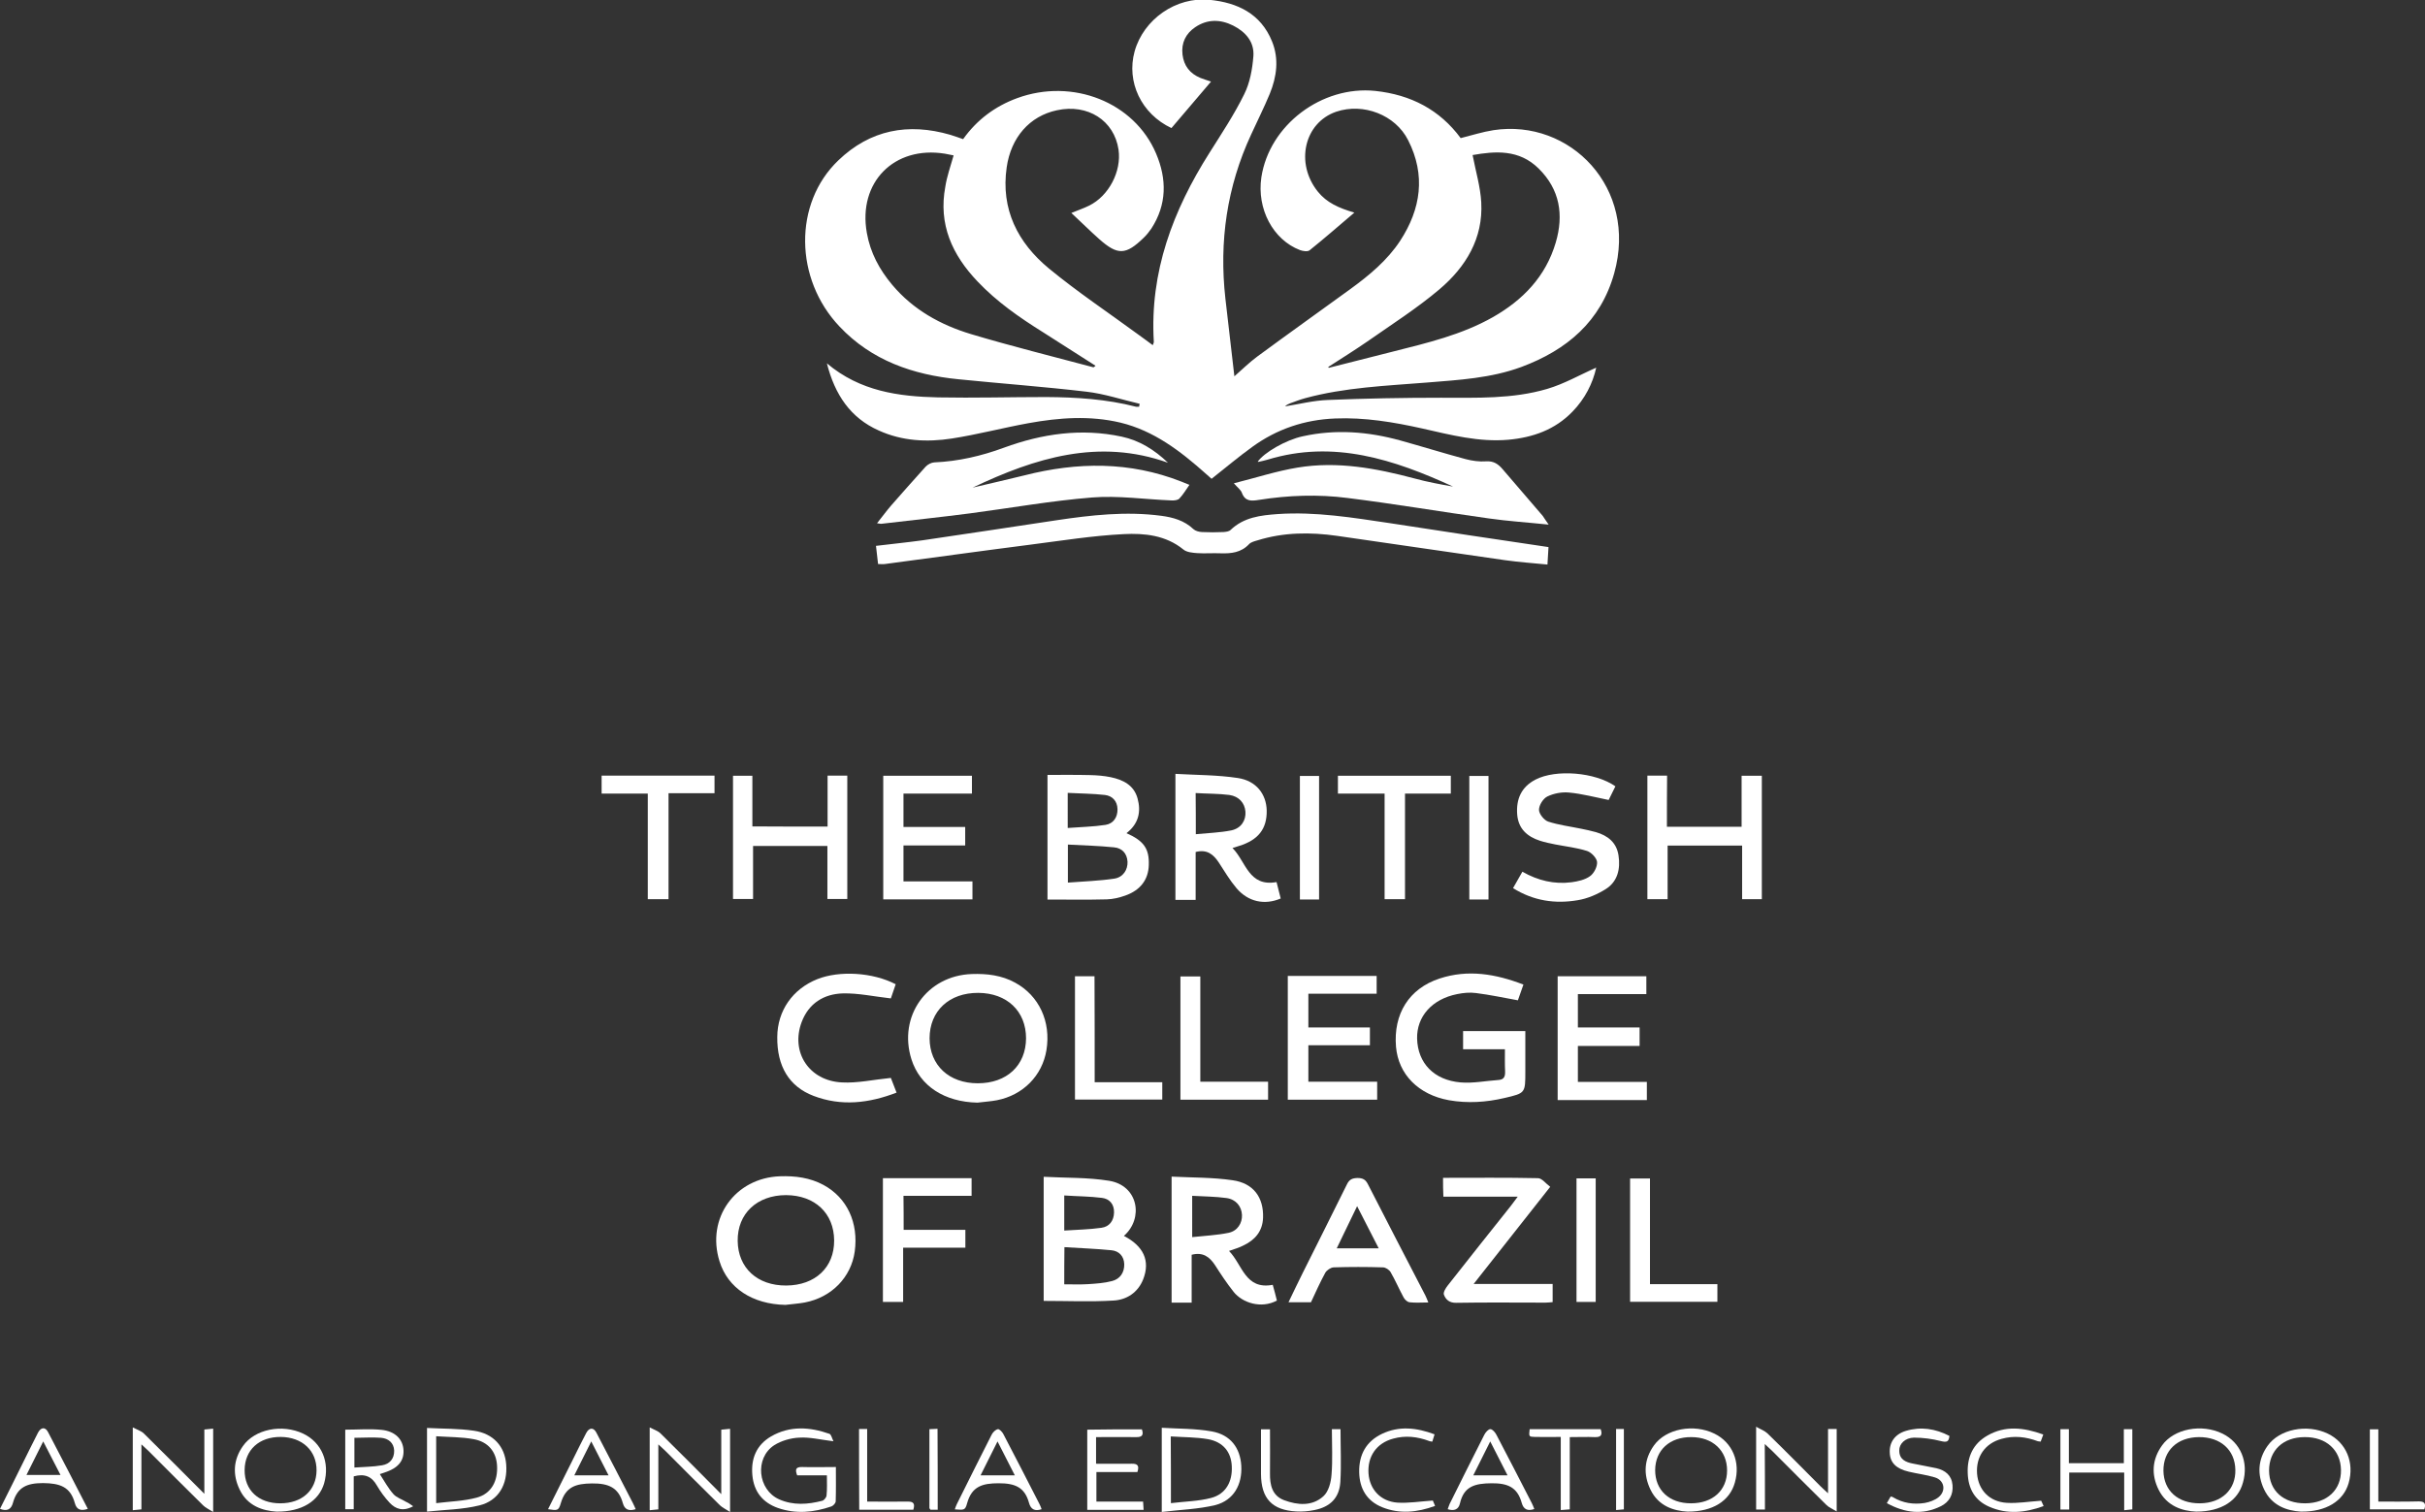<?xml version="1.0" encoding="UTF-8"?>
<!-- Generator: Adobe Illustrator 27.5.0, SVG Export Plug-In . SVG Version: 6.00 Build 0)  -->
<svg xmlns="http://www.w3.org/2000/svg" xmlns:xlink="http://www.w3.org/1999/xlink" version="1.1" id="Layer_1" x="0px" y="0px" viewBox="0 0 1402.7 874.7" style="enable-background:new 0 0 1402.7 874.7;" xml:space="preserve">
<rect x="0" y="0" width="1402.7" height="874.7" fill="#333333" stroke="none"/>
<style type="text/css">
	.st0{fill:#FFFFFF;}
</style>
<g>
	<path class="st0" d="M478.3,210.2c19.2,16.2,41.5,19.2,64.4,19.7c20.8,0.4,41.6-0.2,62.4-0.2c17.5,0.1,34.9,1.2,52,5.6   c0.6,0.1,1.2,0,1.8,0c0.1-0.6,0.2-1.1,0.3-1.7c-10.3-2.4-20.4-5.8-30.8-7c-24.6-2.9-49.4-4.7-74.1-7.2   c-26.2-2.6-50.1-10.8-68.7-30.5c-26.1-27.5-26.7-71.2-0.7-96.1c18.4-17.7,40.4-21.9,64.8-14.8c2.4,0.7,4.7,1.6,7.4,2.5   c7.9-11.1,18.4-19,31.2-23.7c32.1-11.8,67.8,2.3,80.4,32c6.3,14.8,6.3,29.5-2.7,43.4c-1.3,1.9-2.8,3.8-4.5,5.4   c-10.3,10-15,10.2-25.7,0.7c-5.3-4.7-10.4-9.8-16.1-15.1c3.9-1.6,7.2-2.7,10.2-4.2c11.5-5.6,18.9-19.9,17.1-32.4   c-2.5-16.9-17.8-26.7-35.7-22.8c-15.8,3.4-26.5,15.7-29,33c-3.5,24.3,6.4,43.6,24.4,58.5c16.5,13.6,34.5,25.6,51.8,38.3   c2.7,1.9,5.3,3.9,8.3,6.1c0.3-1,0.7-1.5,0.6-2.1c-2.4-40.3,11.1-75.9,32.2-109.2c7-11.1,14.3-22.1,20.1-33.9   c3.3-6.6,4.7-14.5,5.3-22c0.6-8.2-4.4-14-11.7-17.7c-7.4-3.7-14.9-3.8-21.9,0.9c-5.5,3.7-8.2,9.1-7.4,15.9   c0.8,6.5,4.3,11,10.4,13.5c1.8,0.7,3.7,1.3,6.1,2.1c-7.8,9.2-15.4,18.1-22.9,26.9c-17.4-8.2-26.2-26.7-21.3-44.4   c5.2-18.6,24-31.7,43.3-29.8c16.2,1.6,29.7,8,36.2,24.1c4.1,10.1,2.7,20.4-1.3,30.2c-3.3,8-7.2,15.7-10.8,23.6   c-14,30.2-18.6,61.9-14.9,94.9c1.7,14.8,3.4,29.6,5.2,45c4.5-3.9,8.6-8,13.2-11.4c17.8-13.1,35.9-26,53.8-39   c11-8,21.4-16.6,28.9-28c12-18.4,14.9-38,4.6-58.2c-7.4-14.7-25.9-21.7-41.5-16.5c-18.6,6.3-24,29.8-10.7,46.3   c5.1,6.3,11.9,9.4,21.1,12.1c-9.2,7.8-17.4,15-25.9,21.8c-1.1,0.9-3.8,0.5-5.5-0.1c-15.7-6-25.1-23.9-22.4-42.1   c4.6-30.3,35-53.2,65.9-50c20.5,2.2,37.2,10.8,49.4,27.3c6.4-1.6,12.6-3.6,19-4.6c44.3-6.7,83.6,33.4,69.8,82.8   c-7.8,27.9-27.4,44.4-53.7,54.2c-17.6,6.5-36.1,7.5-54.5,9c-23.7,1.9-47.6,2.8-70.7,9.1c-2.9,0.8-5.7,1.9-8.5,2.9   c-1.1,0.4-2.1,0.9-3,1.8c8.2-1.3,16.4-3.4,24.7-3.7c21.8-0.9,43.6-1.3,65.4-1.3c20.7,0,41.5,0.8,61.5-5.1c9.9-2.9,19-8.2,28.4-12.3   c-2,9.1-6.5,18-13.7,25.4c-10.1,10.5-22.9,15-37.1,16.3c-17.1,1.5-33.4-2.8-49.8-6.5c-16.6-3.7-33.3-6.5-50.4-5.8   c-17.7,0.7-33.7,6.1-47.9,16.4c-7.9,5.7-15.5,12.1-23.6,18.5c-0.9-0.8-2.2-2-3.5-3.1c-14.5-12.9-29.8-24.7-49.2-29.4   c-17.7-4.2-35.4-2.9-53.1,0.3c-14.9,2.7-29.6,6.6-44.5,8.9c-14.3,2.2-28.6,1.5-42.1-4.6C491.9,241.8,482.9,228.3,478.3,210.2z    M551.6,89.9c-1.8-0.4-3.5-0.7-5.1-1c-29.3-4.7-50.3,16.6-45.1,45.8c2,11.5,7.3,21.3,14.7,30.1c12.1,14.4,28,23.2,45.6,28.5   c23.4,7,47.2,12.9,70.8,19.2c0.2,0,0.4-0.3,1.2-0.9c-10.3-6.6-20.3-13-30.4-19.4c-13.6-8.5-26.7-17.6-37.8-29.3   c-14.7-15.4-22.8-33.1-18.7-54.9C547.7,102.1,549.8,96.3,551.6,89.9z M768.3,212.3c0.1,0.2,0.2,0.3,0.3,0.5   c12.4-3.1,24.8-6.3,37.1-9.4c19.8-5,39.8-9.7,57.8-19.9c17.4-9.9,30.6-23.5,36.4-43.2c4.7-16,2.4-30.7-9.9-42.8   c-11.3-11.2-25.1-10.1-38.2-7.8c1.8,9.4,4.5,18.3,5,27.3c1.2,21-9,37.5-24.2,50.4c-13,11-27.6,20.3-41.6,30.1   C783.6,202.6,775.9,207.4,768.3,212.3z"></path>
	<path class="st0" d="M562.6,282.1c10-2.4,20-4.6,30-7.1c30.6-7.8,60.9-8.1,90.7,3.6c1.5,0.6,3.1,1.2,4.7,1.9   c-2,2.8-3.6,5.6-5.8,7.9c-0.9,1-3.1,1.2-4.7,1.1c-15.3-0.6-30.6-2.9-45.8-1.7c-23.7,1.9-47.1,6.1-70.7,9.2c-17,2.2-34,4-51,6   c-0.6,0.1-1.3-0.1-2.7-0.3c3-3.7,5.5-7.2,8.2-10.3c6.6-7.5,13.2-15,19.9-22.4c1.2-1.3,3.3-2.4,5-2.5c13.9-0.6,27.3-3.7,40.3-8.5   c22.1-8.1,44.8-11.4,68.1-6.4c10.3,2.2,19,7.6,26.8,15.1C635.6,253.4,598.7,264.9,562.6,282.1z"></path>
	<path class="st0" d="M895.7,316.5c-0.2,2.7-0.4,6-0.6,10.1c-8.4-0.8-16.4-1.4-24.4-2.5c-32.5-4.6-64.9-9.5-97.3-14.1   c-15.5-2.2-30.9-2.1-46,2.6c-1.7,0.5-3.8,1-4.9,2.2c-4.6,4.9-10.3,5.5-16.5,5.3c-4.5-0.2-9,0.2-13.5-0.1c-2.7-0.2-6.1-0.5-8-2.1   c-10.2-8.3-22.5-9.5-34.5-8.9c-18.1,0.9-36,3.8-54,6.1c-28.1,3.6-56.1,7.5-84.1,11.2c-1.1,0.2-2.3,0-4,0c-0.4-3.3-0.8-6.7-1.2-10.5   c9.1-1.1,18-2,26.8-3.2c25.8-3.8,51.7-7.7,77.5-11.6c20.1-3,40.3-5.3,60.7-2.6c6.8,0.9,13.3,2.7,18.6,7.7c1.2,1.1,3.2,1.6,4.9,1.7   c4.2,0.2,8.3,0.2,12.5,0c1.4-0.1,3.2-0.3,4.1-1.2c7.7-7.4,17.5-8.5,27.3-9.2c21.9-1.5,43.5,2.1,65.1,5.3   C834.4,307.4,864.7,311.9,895.7,316.5z"></path>
	<path class="st0" d="M895.8,303.5c-12.5-1.3-23.7-2-34.8-3.6c-27.2-3.8-54.3-8.4-81.5-11.8c-17-2.2-34.3-1.6-51.3,1.1   c-4.4,0.7-8,1-9.9-4.2c-0.6-1.6-2.3-2.8-4.6-5.4c12.8-3.2,24.7-7.1,36.9-9.1c23-3.8,45.4,0.4,67.6,6.3c7.3,2,14.8,3.4,22.3,4.7   c-34.2-15.7-69.1-27.2-107.2-15.6c-1.7,0.5-3.5,0.9-5.3,1.3c-0.1,0-0.3-0.1-0.5-0.1c3.6-5.2,16.2-12.6,26.1-14.7   c19-4.2,37.8-2.7,56.3,2.4c12.6,3.5,25.2,7.4,37.8,10.8c3.8,1,8,1.6,11.9,1.3c4.4-0.3,7.1,1.6,9.7,4.7c7.7,9,15.4,17.9,23.1,26.9   C893.3,299.8,894,301,895.8,303.5z"></path>
	<path class="st0" d="M603.7,752.6c0-23.4,0-47,0-71.8c12.8,0.7,25.5,0.3,37.8,2.3c16.9,2.7,20.2,21.7,8.6,31.9   c11.4,5.9,15.3,14.4,11.2,25c-3.1,7.9-9.7,12-17.3,12.4C630.7,753.2,617.4,752.6,603.7,752.6z M615.6,743c4.9,0,9.4,0.2,13.9-0.1   c4.6-0.3,9.3-0.6,13.8-1.8c4.6-1.2,7.1-4.9,7-9.7c-0.1-4.6-3-7.7-7.4-8.1c-9-0.9-18-1.2-27.2-1.8   C615.6,729.3,615.6,735.7,615.6,743z M615.6,711.9c7.4-0.5,14.5-0.6,21.5-1.6c4.6-0.6,7.2-4.1,7.3-8.9c0.1-4.7-2.6-7.9-7-8.4   c-7.1-0.9-14.4-0.9-21.8-1.4C615.6,698.9,615.6,705,615.6,711.9z"></path>
	<path class="st0" d="M651.6,482c10.1,4.5,13.2,9,12.9,18.4c-0.2,8.4-4.8,14.6-13.6,17.7c-3.4,1.2-7.1,2.1-10.7,2.2   c-11.3,0.3-22.6,0.1-34.3,0.1c0-23.9,0-47.6,0-72.1c8.1,0,16.4-0.1,24.6,0.1c4,0.1,8,0.4,11.9,1.2c7.2,1.5,13.5,4.6,15.6,12.3   C660.1,469.5,658.7,476.5,651.6,482z M617.7,510.6c9.2-0.7,18.2-1,26.9-2.3c5.1-0.8,7.8-5.2,7.6-9.8c-0.3-4.9-3.3-7.9-7.8-8.3   c-8.8-0.9-17.7-1.1-26.7-1.6C617.7,496.4,617.7,502.9,617.7,510.6z M617.6,479c7.7-0.6,14.9-0.7,21.9-1.8c4.5-0.7,7-4.4,6.9-9.1   c-0.1-4.7-3-7.7-7.3-8.2c-7-0.8-14.1-0.8-21.5-1.2C617.6,465.8,617.6,471.9,617.6,479z"></path>
	<path class="st0" d="M870.5,607c-8.3,0-16.1,0-24.2,0c0-3.6,0-6.7,0-10.5c5.9,0,11.9,0,17.8,0c5.8,0,11.6,0,18.2,0   c0,8,0,15.8,0,23.5c0,12.4,0,12.4-12,15.2c-10.6,2.5-21.4,3.2-32.2,1.3c-17.6-3.2-29.2-14.9-30.6-30.9c-1.6-19,7.5-33.7,25.2-39.5   c16.4-5.4,32.4-2.7,48.5,3.5c-1.2,3.4-2.3,6.5-3.2,9.1c-8.3-1.5-16.2-3.2-24.2-4.2c-3.6-0.5-7.4-0.1-10.9,0.6   c-14.6,2.9-23.5,13-23.2,25.8c0.4,14.1,9.7,24,25.2,25.3c7.2,0.6,14.5-0.9,21.8-1.4c3.3-0.2,4-2,3.9-5   C870.4,615.7,870.5,611.6,870.5,607z"></path>
	<path class="st0" d="M454.3,754.9c-19.1-0.4-33.3-9.7-38.1-25.2c-7.8-24.9,9-48.3,35-49.2c8.8-0.3,17.3,0.8,25.1,5   c13.7,7.4,20.4,21.9,18.1,38.6c-2.1,14.8-13.3,26.4-28.8,29.4C462,754.2,458.1,754.4,454.3,754.9z M454.8,743.7   c16.8-0.1,27.8-10.5,27.7-26.1c-0.1-15.7-11.1-26.1-27.8-26.2c-16.8,0-28.2,10.7-28,26.5C426.9,733.5,438,743.8,454.8,743.7z"></path>
	<path class="st0" d="M565.4,637.9c-19.1-0.4-33.3-9.6-38.2-25.1c-7.8-24.8,8.9-48.4,34.9-49.3c8.8-0.3,17.3,0.7,25.1,5   c13.8,7.5,20.8,22.5,18.1,39c-2.4,14.7-13.4,26-28.6,29C573.1,637.2,569.2,637.4,565.4,637.9z M565.6,626.7   c16.8,0,27.8-10.3,27.9-26c0-15.7-11-26.2-27.6-26.3c-16.9-0.1-28.2,10.5-28.2,26.3C537.8,616.3,548.9,626.7,565.6,626.7z"></path>
	<path class="st0" d="M738.4,510.3c0.9,3.5,1.6,6.5,2.4,9.5c-9.4,4-18.9,1.9-25.6-6c-3.8-4.5-6.9-9.7-10.2-14.8   c-3.1-4.7-6.8-7.8-13.4-6.1c0,8.9,0,18.2,0,27.7c-4.2,0-7.8,0-11.7,0c0-23.9,0-47.8,0-72.9c12.1,0.7,24.3,0.6,36.1,2.4   c10.7,1.6,16.5,9.4,16.7,18.8c0.2,10.6-4.9,17.1-16,20.5c-1.1,0.3-2.1,0.7-3.8,1.2C720.8,498.5,722.2,513.2,738.4,510.3z    M691.7,482.6c7.2-0.7,14-0.9,20.5-2.2c5.8-1.2,8.6-5.9,8.2-10.9c-0.4-4.9-3.7-8.8-9.3-9.6c-6.3-0.8-12.8-0.7-19.5-1.1   C691.7,466.8,691.7,474,691.7,482.6z"></path>
	<path class="st0" d="M710.9,723.7c7.8,7.9,9.3,22.6,25.3,19.6c0.9,3.2,1.7,6.2,2.4,9.1c-9.1,4.9-20,1.3-25-5   c-3.9-4.9-7.4-10.2-10.8-15.5c-3.1-4.7-6.9-7.7-13.5-6c0,9,0,18.2,0,27.7c-4.2,0-7.8,0-11.6,0c0-24,0-47.9,0-72.9   c11.9,0.6,23.7,0.4,35.3,2.1c12.1,1.7,18,10,17.6,21.7c-0.3,7.9-4.7,12.9-11.5,16.1C716.8,721.8,714.3,722.5,710.9,723.7z    M689.6,715.7c7.4-0.8,14.4-1.1,21.1-2.5c5.2-1.1,7.9-5.7,7.7-10.3c-0.2-4.9-3.4-9-8.9-9.8c-6.5-0.9-13.1-0.9-19.9-1.3   C689.6,699.9,689.6,707.1,689.6,715.7z"></path>
	<path class="st0" d="M964.2,478.3c14.7,0,28.7,0,43.2,0c0-9.7,0-19.5,0-29.5c4.1,0,7.7,0,11.7,0c0,23.7,0,47.4,0,71.4   c-3.7,0-7.3,0-11.4,0c0-10.3,0-20.5,0-31c-14.5,0-28.5,0-43.1,0c0,10.3,0,20.5,0,31c-4.2,0-7.8,0-11.7,0c0-23.8,0-47.5,0-71.5   c3.8,0,7.4,0,11.4,0C964.2,458.6,964.2,468.2,964.2,478.3z"></path>
	<path class="st0" d="M478.7,478.2c0-10,0-19.6,0-29.5c3.9,0,7.5,0,11.4,0c0,23.8,0,47.4,0,71.4c-3.7,0-7.4,0-11.5,0   c0-10.2,0-20.3,0-30.7c-14.5,0-28.5,0-43,0c0,10.2,0,20.3,0,30.7c-4,0-7.6,0-11.6,0c0-23.5,0-47.2,0-71.3c3.5,0,7,0,11.2,0   c0,9.6,0,19.3,0,29.3C449.8,478.2,463.9,478.2,478.7,478.2z"></path>
	<path class="st0" d="M744.9,564.6c17.2,0,34.1,0,51.4,0c0,3.5,0,6.7,0,10.3c-13.1,0-26.1,0-39.5,0c0,6.6,0,12.8,0,19.5   c11.8,0,23.5,0,35.6,0c0,3.5,0,6.6,0,10.3c-11.7,0-23.4,0-35.6,0c0,7.3,0,14,0,21.1c13.2,0,26.3,0,39.8,0c0,3.7,0,6.9,0,10.4   c-17.2,0-34.2,0-51.7,0C744.9,612.6,744.9,588.8,744.9,564.6z"></path>
	<path class="st0" d="M952.6,636.4c-17.3,0-34.3,0-51.6,0c0-23.8,0-47.5,0-71.6c16.9,0,33.9,0,51.3,0c0,3.2,0,6.5,0,10.3   c-13.2,0-26.2,0-39.6,0c0,6.7,0,12.8,0,19.3c11.8,0,23.6,0,35.7,0c0,3.7,0,6.9,0,10.7c-11.9,0-23.7,0-35.7,0c0,7.1,0,13.7,0,20.8   c13.3,0,26.4,0,39.9,0C952.6,629.5,952.6,632.7,952.6,636.4z"></path>
	<path class="st0" d="M562.2,459.1c-13.2,0-26.2,0-39.6,0c0,6.7,0,12.8,0,19.3c11.8,0,23.6,0,35.7,0c0,3.7,0,6.9,0,10.7   c-11.9,0-23.7,0-35.7,0c0,7.1,0,13.7,0,20.8c13.3,0,26.4,0,39.9,0c0,3.7,0,6.9,0,10.4c-17.1,0-34.2,0-51.6,0c0-23.6,0-47.3,0-71.5   c16.9,0,33.9,0,51.3,0C562.2,452,562.2,455.2,562.2,459.1z"></path>
	<path class="st0" d="M875.2,513.8c1.9-3.4,3.5-6.2,5.4-9.5c8.9,5.1,18.4,7.4,28.4,6.1c3.7-0.5,7.8-1.4,10.7-3.5   c2.3-1.6,4.3-5.5,4.1-8.2c-0.2-2.3-3.3-5.6-5.8-6.4c-6-1.9-12.3-2.6-18.5-3.8c-2.9-0.6-5.9-1.2-8.7-2.1   c-7.4-2.4-12.5-6.9-13.2-15.1c-0.7-8.9,2.3-16,10.6-20.3c11.8-6.1,34.5-4.3,46.2,3.9c-1.4,2.9-2.8,5.8-3.9,7.9   c-8-1.6-15.4-3.6-23-4.3c-4.1-0.4-8.8,0.5-12.5,2.3c-2.4,1.2-4.8,5-4.8,7.7c0,2.3,2.9,6,5.3,6.8c6.1,2,12.6,2.8,18.9,4.1   c2.9,0.6,5.9,1.2,8.7,2c6.9,2,12,6,13.1,13.5c1.2,7.7-0.5,15.1-7.3,19.4c-4.9,3.1-10.7,5.6-16.4,6.5   C899.6,523,887,521.2,875.2,513.8z"></path>
	<path class="st0" d="M834.7,681.4c18.6,0,36.8-0.2,54.9,0.2c2.3,0,4.5,3.1,7.1,5c-14.9,18.9-29.2,37.1-44.3,56.2   c15.7,0,30.5,0,45.7,0c0,3.8,0,6.9,0,10.5c-1.3,0.1-2.7,0.3-4.2,0.3c-17.2,0-34.3-0.2-51.5,0.1c-4,0.1-6.1-1.8-7.2-4.7   c-0.5-1.3,1-3.8,2.2-5.3c12-15.3,24.2-30.6,36.3-45.8c1.2-1.5,2.3-3.1,4.2-5.6c-14.9,0-28.9,0-43,0   C834.7,688.3,834.7,685.2,834.7,681.4z"></path>
	<path class="st0" d="M826.2,753.5c-4,0-7.4,0.3-10.8-0.1c-1.3-0.1-2.8-1.5-3.5-2.8c-2.6-4.8-4.8-9.9-7.5-14.6   c-0.8-1.4-2.9-2.8-4.5-2.8c-9.5-0.3-19-0.3-28.5,0c-1.7,0.1-3.9,1.6-4.8,3.1c-3,5.5-5.6,11.3-8.3,17.1c-4.2,0-8.3,0-13,0   c2.9-6,5.6-11.7,8.4-17.3c8.5-17,17-33.9,25.4-50.9c1.4-2.9,3.1-3.6,6.1-3.7c3.1,0,4.7,0.9,6.1,3.7c11,21.5,22.1,42.9,33.2,64.3   C825,750.5,825.5,751.8,826.2,753.5z M785,697.8c-4.1,8.5-7.9,16.3-11.8,24.4c8.4,0,16.1,0,24.3,0C793.3,714,789.3,706.3,785,697.8   z"></path>
	<path class="st0" d="M515.3,623.6c0.8,2.1,2,5.1,3.3,8.5c-16.1,6.2-32,8-48,1.9c-14.2-5.4-21.2-17.2-21-34.1   c0.1-15.2,8.9-27.8,23.3-33.5c12.8-5,31.9-3.9,45.2,3c-1.1,3.1-2.2,6.3-2.8,8.2c-9.8-1.1-18.8-3.1-27.7-2.9   c-11,0.3-19.8,5.7-23.9,16.6c-6.5,17.4,4.3,34,23.3,34.9C495.9,626.7,505.2,624.6,515.3,623.6z"></path>
	<path class="st0" d="M522.7,711.5c12,0,23.7,0,35.7,0c0,3.6,0,6.6,0,10.3c-11.8,0-23.6,0-36,0c0,10.8,0,21,0,31.4   c-4.2,0-7.8,0-11.7,0c0-23.9,0-47.6,0-71.6c17.1,0,34,0,51.3,0c0,3.2,0,6.4,0,10.2c-13,0-26,0-39.4,0   C522.7,698.5,522.7,704.6,522.7,711.5z"></path>
	<path class="st0" d="M839.2,459.1c-8.9,0-17.5,0-26.5,0c0,20.5,0,40.6,0,61.1c-4,0-7.5,0-11.8,0c0-20.1,0-40.3,0-61.1   c-9.3,0-18.1,0-27,0c0-3.8,0-6.9,0-10.3c21.8,0,43.3,0,65.3,0C839.2,451.9,839.2,455.1,839.2,459.1z"></path>
	<path class="st0" d="M413.3,448.7c0,3.6,0,6.7,0,10.2c-8.8,0-17.4,0-26.6,0c0,20.6,0,40.8,0,61.3c-4.1,0-7.7,0-12,0   c0-20.2,0-40.4,0-61.1c-9.2,0-17.8,0-26.7,0c0-3.7,0-6.9,0-10.4C369.8,448.7,391.3,448.7,413.3,448.7z"></path>
	<path class="st0" d="M954.4,681.8c0,20.4,0,40.5,0,61.1c13.2,0,26,0,39,0c0,3.7,0,6.8,0,10.2c-16.7,0-33.4,0-50.5,0   c0-23.6,0-47.3,0-71.3C946.5,681.8,950,681.8,954.4,681.8z"></path>
	<path class="st0" d="M633.2,626.1c13.6,0,26.2,0,39.1,0c0,3.5,0,6.6,0,10c-16.6,0-33.4,0-50.5,0c0-23.6,0-47.3,0-71.3   c3.5,0,7.1,0,11.3,0C633.2,585,633.2,605.2,633.2,626.1z"></path>
	<path class="st0" d="M733.5,625.8c0,4,0,7.1,0,10.4c-16.9,0-33.7,0-50.7,0c0-23.8,0-47.3,0-71.3c3.6,0,7.3,0,11.5,0   c0,20.1,0,40.2,0,60.9C707.5,625.8,720.2,625.8,733.5,625.8z"></path>
	<path class="st0" d="M763,520.4c-3.8,0-7.3,0-11.1,0c0-23.8,0-47.5,0-71.5c3.5,0,7.1,0,11.1,0C763,472.5,763,496.2,763,520.4z"></path>
	<path class="st0" d="M861,520.4c-3.8,0-7.3,0-11.1,0c0-23.8,0-47.5,0-71.5c3.6,0,7.1,0,11.1,0C861,472.5,861,496.2,861,520.4z"></path>
	<path class="st0" d="M911.9,681.7c3.8,0,7.3,0,11.1,0c0,23.8,0,47.5,0,71.5c-3.6,0-7.2,0-11.1,0   C911.9,729.6,911.9,705.9,911.9,681.7z"></path>
	<path class="st0" d="M1020.9,873.3c-2.2,0-3.5,0-5.1,0c0-15.6,0-31,0-47.9c2.6,1.5,4.9,2.3,6.5,3.8c10.4,10.1,20.6,20.5,30.8,30.7   c1.2,1.2,2.4,2.2,4.3,4c0-12.9,0-24.9,0-37.2c1.9,0,3.3,0,5,0c0,15.5,0,30.9,0,47.7c-2.5-1.5-4.5-2.3-6-3.8   c-10.5-10.3-20.8-20.7-31.2-31.1c-1.2-1.2-2.4-2.2-4.4-4.1C1020.9,848.6,1020.9,860.8,1020.9,873.3z"></path>
	<path class="st0" d="M123.3,874.7c-2.5-1.6-4.4-2.4-5.8-3.8c-10.6-10.4-21-20.9-31.5-31.4c-1.1-1.1-2.3-2.1-4.2-3.9   c0,13.1,0,25.2,0,37.6c-1.8,0.2-3.2,0.3-5,0.5c0-15.7,0-31.1,0-47.9c2.5,1.3,4.8,2,6.3,3.4c11.5,11.3,22.9,22.8,35.1,35   c0-12.9,0-24.9,0-37.2c1.9-0.2,3.3-0.3,5.1-0.5C123.3,842.1,123.3,857.6,123.3,874.7z"></path>
	<path class="st0" d="M422.3,874.7c-2.5-1.6-4.4-2.5-5.8-3.8c-10.6-10.4-21-20.9-31.5-31.4c-1.1-1.1-2.3-2.1-4.2-3.9   c0,13.1,0,25.2,0,37.6c-1.8,0.2-3.2,0.3-5,0.5c0-15.7,0-31.1,0-47.9c2.5,1.3,4.8,2,6.3,3.5c11.5,11.3,22.9,22.8,35.1,35.1   c0-13,0-25,0-37.3c1.9-0.2,3.3-0.3,5.1-0.5C422.3,842.2,422.3,857.6,422.3,874.7z"></path>
	<path class="st0" d="M478.3,853.5c-6.2,0-11.7,0-17.2,0c-1.2-3.2-1-4.9,2.9-4.8c6.3,0.2,12.6,0,19.5,0c0,6.9,0.1,13.3-0.1,19.8   c0,1.1-1.4,2.6-2.5,3c-10.2,3.5-20.5,4.5-30.9,0.9c-8.8-3.1-13.9-9.4-14.8-18.9c-0.9-9.6,2.3-17.5,10.8-22.5   c10.9-6.3,22.4-5.5,33.8-1.5c1,0.4,1.4,2.5,2.3,4.3c-7.5-0.9-13.7-2.5-19.8-2.1c-4.9,0.2-10.4,1.8-14.5,4.4   c-11.4,7.5-9.5,25.8,2.9,31.3c8.1,3.6,16.6,3,25,0.8c1-0.3,2.3-1.9,2.4-3C478.5,861.4,478.3,857.8,478.3,853.5z"></path>
	<path class="st0" d="M672,874.7c0-17.1,0-32.3,0-48.7c9.8,0.6,19.5,0.4,28.9,2.1c10.8,1.9,16.5,9.5,17.1,19.9   c0.6,10.9-4.4,19.9-14.9,22.7C693.2,873.1,682.8,873.4,672,874.7z M677.3,869.6c8.2-1,16-1.1,23.2-3c8.5-2.2,12.5-9.4,12-18.5   c-0.4-8.1-5-13.9-13.7-15.5c-6.9-1.2-14.1-1.1-21.6-1.6C677.3,843.9,677.3,856,677.3,869.6z"></path>
	<path class="st0" d="M247,826.1c9.3,0.5,18.3,0.3,27.1,1.6c11.3,1.6,17.9,9.1,18.7,19.5c0.9,11.5-4.4,21-15.5,23.7   c-9.7,2.4-19.9,2.5-30.3,3.6C247,857.8,247,842.6,247,826.1z M252.3,830.9c0,13.3,0,25.4,0,38.7c8.2-1,16.1-1.2,23.5-3.2   c8.4-2.3,12.3-9.6,11.7-18.7c-0.5-7.8-5.1-13.6-13.5-15.1C267,831.3,259.8,831.4,252.3,830.9z"></path>
	<path class="st0" d="M1330.9,874.5c-8.1-0.5-16.8-3.4-21.3-12.9c-4-8.5-3.6-17.2,2-25.1c6.8-9.7,22.8-12.9,34.9-7.1   c10.6,5.1,15.5,16.7,12,28.7C1355.5,868.4,1345.5,874.7,1330.9,874.5z M1333.5,869.7c12.6-0.1,20.8-7.8,20.6-19.3   c-0.2-11.5-8.5-19.1-21-19c-12.5,0-20.6,7.7-20.6,19.4C1312.6,862.4,1320.8,869.8,1333.5,869.7z"></path>
	<path class="st0" d="M1270.4,874.5c-8-0.3-17-3.1-21.8-12.7c-4.3-8.7-3.8-17.5,2-25.6c6.9-9.7,23-12.7,35-6.8   c10.4,5.1,15.2,16.5,11.8,28.3C1294.6,868.1,1285,874.5,1270.4,874.5z M1272.5,869.7c12.5-0.1,20.8-7.9,20.5-19.4   c-0.2-11.5-8.6-19-21.1-18.9c-12.5,0.1-20.6,7.8-20.5,19.5C1251.6,862.4,1259.8,869.8,1272.5,869.7z"></path>
	<path class="st0" d="M159.9,874.5c-8-0.5-16.8-3.3-21.3-12.8c-4.1-8.5-3.7-17.2,1.9-25.1c6.8-9.8,22.7-13,34.9-7.2   c10.7,5.1,15.5,16.6,12.1,28.7C184.5,868.3,174.7,874.7,159.9,874.5z M162.1,869.7c12.6,0,20.9-7.5,21-19   c0.1-11.5-8.3-19.3-20.7-19.4c-12.5-0.1-20.8,7.5-20.9,19.1C141.4,862.1,149.5,869.7,162.1,869.7z"></path>
	<path class="st0" d="M976.1,874.5c-8-0.4-16.8-3.2-21.4-12.7c-4.2-8.7-3.8-17.5,2-25.6c6.9-9.7,23-12.7,35-6.8   c10.4,5.1,15.2,16.5,11.8,28.3C1000.6,868.2,990.8,874.6,976.1,874.5z M978.1,869.7c12.6,0,20.9-7.5,20.9-19   c0-11.5-8.3-19.3-20.7-19.3c-12.5-0.1-20.8,7.5-20.9,19.1C957.4,862.1,965.5,869.7,978.1,869.7z"></path>
	<path class="st0" d="M239,871.4c-5.9,3.2-10.2,1.6-13.6-2c-2.8-3-5.3-6.4-7.4-10c-3-5.3-7.1-7-13.4-5.3c0,6.2,0,12.5,0,19   c-1.9,0-3.3,0-4.9,0c0-15.5,0-30.8,0-46c7.2,0,14.2-0.6,21,0.1c7.9,0.8,12.4,5.5,12.7,11.8c0.3,6.2-3.2,10.4-11,12.9   c-0.8,0.3-1.6,0.5-2.7,0.9c2.6,4,4.8,8.1,7.8,11.5c1.8,2.1,4.9,3,7.3,4.5C236.4,869.5,237.7,870.5,239,871.4z M205,831.8   c0,5.6,0,11,0,17.2c5.6-0.4,10.9-0.4,16-1.3c4.4-0.7,7.1-3.8,7-8.5c-0.2-4.5-3.3-7-7.5-7.4C215.5,831.4,210.3,831.8,205,831.8z"></path>
	<path class="st0" d="M660.5,826.9c1.2,3.4,0,4.6-3.4,4.5c-7.6-0.1-15.2,0-23.1,0c0,5.3,0,10,0,15.4c7,0,13.8,0.1,20.6,0   c3.5-0.1,4.5,1.2,3.3,4.8c-7.8,0-15.5,0-23.7,0c0,5.7,0,11.1,0,17.1c8.9,0,17.8,0,27,0c0.1,1.9,0.2,3.2,0.3,4.8   c-11,0-21.6,0-32.6,0c0-15.4,0-30.7,0-46.4C639.4,826.9,649.9,826.9,660.5,826.9z"></path>
	<path class="st0" d="M1228.5,826.8c1.9,0,3.3,0,4.9,0c0,15.5,0,30.7,0,46.4c-1.4,0.1-2.8,0.3-4.7,0.5c0-7.3,0-14.4,0-21.8   c-10.8,0-21,0-31.8,0c0,7,0,14,0,21.4c-2,0-3.4,0-5.1,0c0-15.4,0-30.8,0-46.5c1.6,0,3,0,4.9,0c0,6.6,0,13,0,19.7   c10.8,0,21,0,31.8,0C1228.5,839.8,1228.5,833.4,1228.5,826.8z"></path>
	<path class="st0" d="M887.5,873c-4,1.4-6.3,0.1-7.3-3.6c-2.5-9-8.1-11.4-17.5-11.3c-9.5,0.1-15.9,1.7-18.2,11.6   c-0.8,3.6-3.4,4.6-7.1,3.4c0.4-1,0.7-2.1,1.1-3c6.7-13.4,13.3-26.8,20.1-40.1c0.7-1.4,2.4-3.3,3.5-3.2c1.2,0,2.8,1.9,3.5,3.3   c6.9,13.1,13.6,26.2,20.4,39.4C886.6,870.6,887,871.8,887.5,873z M872,853.5c-3.4-6.6-6.5-12.8-10-19.6c-3.4,6.8-6.5,13-9.8,19.6   C859,853.5,865.1,853.5,872,853.5z"></path>
	<path class="st0" d="M367.7,873.1c-4.1,1.3-6.4,0.1-7.4-3.4c-2.5-9.2-8.4-11.6-17.9-11.5c-9.3,0.1-15.2,1.9-18,11.4   c-1.3,4.5-2,4.3-7.4,3.5c4.9-9.8,9.7-19.4,14.5-29c2.5-5.1,5-10.1,7.6-15.1c1.7-3.2,4.2-3.3,5.8-0.3c7.2,13.7,14.2,27.4,21.3,41.1   C366.7,870.7,367.1,871.8,367.7,873.1z M352,853.5c-3.4-6.7-6.5-12.8-10-19.6c-3.4,6.8-6.5,13-9.8,19.6   C339,853.5,345.1,853.5,352,853.5z"></path>
	<path class="st0" d="M0,872.9c4.5-8.9,8.9-17.8,13.3-26.7c2.9-5.8,5.7-11.6,8.7-17.4c1.7-3.2,4.2-3.4,5.8-0.3   c7.7,14.7,15.3,29.4,23,44.4c-4,1.4-6.5,0.5-7.5-3.3c-2.6-9.6-8.8-11.5-18.4-11.6c-9.4,0-14.9,2.4-17.4,11.4   C6.5,873.2,4.1,874.5,0,872.9z M15.3,853.3c6.9,0,12.9,0,19.7,0c-3.4-6.6-6.5-12.7-10-19.4C21.6,840.8,18.5,846.9,15.3,853.3z"></path>
	<path class="st0" d="M602.5,873.1c-4,1.4-6.3,0-7.3-3.7c-2.5-9.1-8.2-11.3-17.5-11.3c-9.5,0-15.6,1.8-18.3,11.6   c-1.1,4.1-1.8,3.9-7.1,3.5c0.4-1.1,0.7-2.2,1.2-3.1c6.7-13.4,13.3-26.8,20.1-40.1c0.7-1.4,2.2-2.9,3.6-3.2c0.8-0.2,2.6,1.6,3.2,2.9   c7,13.4,13.9,26.8,20.8,40.3C601.7,870.9,602.1,872,602.5,873.1z M577,833.9c-3.4,6.8-6.5,13-9.8,19.6c6.8,0,12.9,0,19.8,0   C583.6,846.8,580.5,840.7,577,833.9z"></path>
	<path class="st0" d="M1091.4,869.6c0.9-1.5,1.5-2.6,2.2-3.8c0.6,0.1,1.1,0.1,1.4,0.4c5.7,3.4,11.9,4.3,18.3,3.3   c2.8-0.5,5.9-1.6,8.1-3.4c4.4-3.7,3.3-9.7-2.2-11.4c-4.9-1.5-10.1-2.1-15.1-3.3c-7.3-1.7-10.8-5.2-11-11c-0.3-6,3-10.7,9.3-12.6   c8.7-2.6,17.1-1.3,25.2,2.9c-0.3,3.5-1.6,3.8-4.9,3c-5.1-1.3-10.4-2-15.6-2c-5.1,0.1-8.6,3.6-8.5,7.5c0,5.1,3.7,6.7,7.8,7.5   c4.6,1,9.2,1.7,13.7,2.7c5.1,1.2,8.8,4.1,9.3,9.7c0.5,5.6-1.9,9.9-6.8,12.3C1112.1,876.6,1101.8,875.3,1091.4,869.6z"></path>
	<path class="st0" d="M770.4,826.8c2,0,3.4,0,5,0c0,10.4,0.5,20.5-0.1,30.6c-0.6,9.2-5.9,14.4-15,16.2c-3.4,0.7-7,1-10.4,0.8   c-14.1-0.7-20.4-7.5-20.5-21.6c0-8.5,0-17,0-25.9c1.7,0,3.2,0,5.2,0c0,8.5,0.1,17,0,25.4c-0.1,6.7,1.2,13,8.2,15.6   c7.8,2.9,16.2,3.6,22.7-2.3c3-2.7,4.4-8.1,4.7-12.5C770.9,844.7,770.4,836,770.4,826.8z"></path>
	<path class="st0" d="M1181.9,829.9c-0.6,1.6-1,2.8-1.5,4.1c-0.7-0.1-1.2-0.1-1.6-0.2c-6.9-2.6-13.9-3.4-21-1.4   c-9.6,2.6-14.9,10.3-14.2,20.1c0.7,9.4,7.1,16.3,17.1,16.9c6.4,0.4,12.8-0.7,20-1.2c0.1,0.2,0.7,1.5,1.4,3.1   c-10.7,3.9-21.1,4.9-31.4,0.4c-8.4-3.6-12.2-10.5-12.5-19.4c-0.4-9.4,3.1-17.1,11.4-21.8C1159.9,824.6,1170.6,825.8,1181.9,829.9z"></path>
	<path class="st0" d="M828.8,868.1c0.1,0.2,0.6,1.5,1.3,3.1c-10.4,3.8-20.5,4.8-30.5,0.8c-9-3.6-13.2-10.8-13.4-20.3   c-0.2-10.1,4-17.8,13.2-22.2c9.9-4.7,20-3.6,30.4,0.3c-0.5,1.5-0.9,2.8-1.3,4.2c-0.8-0.1-1.3-0.1-1.7-0.3c-6.9-2.6-13.9-3.4-21-1.4   c-9.6,2.6-14.9,10.3-14.2,20.2c0.7,9.2,7,16.1,16.7,16.8C814.8,869.7,821.4,868.6,828.8,868.1z"></path>
	<path class="st0" d="M925.9,826.8c1.2,3.6-0.1,4.7-3.4,4.6c-4.6-0.2-9.3,0-14.5,0c0,14,0,27.8,0,41.8c-1.9,0.2-3.3,0.3-5.2,0.4   c0-14,0-27.8,0-42.3c-5.2,0-10,0.1-14.7,0c-3.8-0.1-3.8-0.1-3.3-4.5C898.4,826.8,912.1,826.8,925.9,826.8z"></path>
	<path class="st0" d="M1375.7,826.9c0,13.7,0,27.3,0,41.8c8,0,15.5,0.1,23.1-0.1c3.4-0.1,4.7,1,3.5,4.6c-10.4,0-20.8,0-31.5,0   c0-15.4,0-30.7,0-46.3C1372.2,826.9,1373.7,826.9,1375.7,826.9z"></path>
	<path class="st0" d="M496.9,826.7c1.5,0,2.8,0,4.7,0c0,13.9,0,27.6,0,42c8.2,0,15.8,0.1,23.4,0c3.6-0.1,4.3,1.4,3.3,4.7   c-10.4,0-20.7,0-31.3,0C496.9,857.9,496.9,842.6,496.9,826.7z"></path>
	<path class="st0" d="M934.8,826.7c1.6,0,2.9,0,4.5,0c0,15.5,0,30.8,0,46.5c-1.4,0.1-2.8,0.2-4.5,0.4   C934.8,857.9,934.8,842.6,934.8,826.7z"></path>
	<path class="st0" d="M542.4,873.4c-1.7,0-3,0-4.2,0c-0.2-0.4-0.6-0.7-0.6-1c0-15.1,0-30.2,0-45.6c1.6-0.1,3-0.1,4.7-0.2   C542.4,842.2,542.4,857.5,542.4,873.4z"></path>
</g>
</svg>
